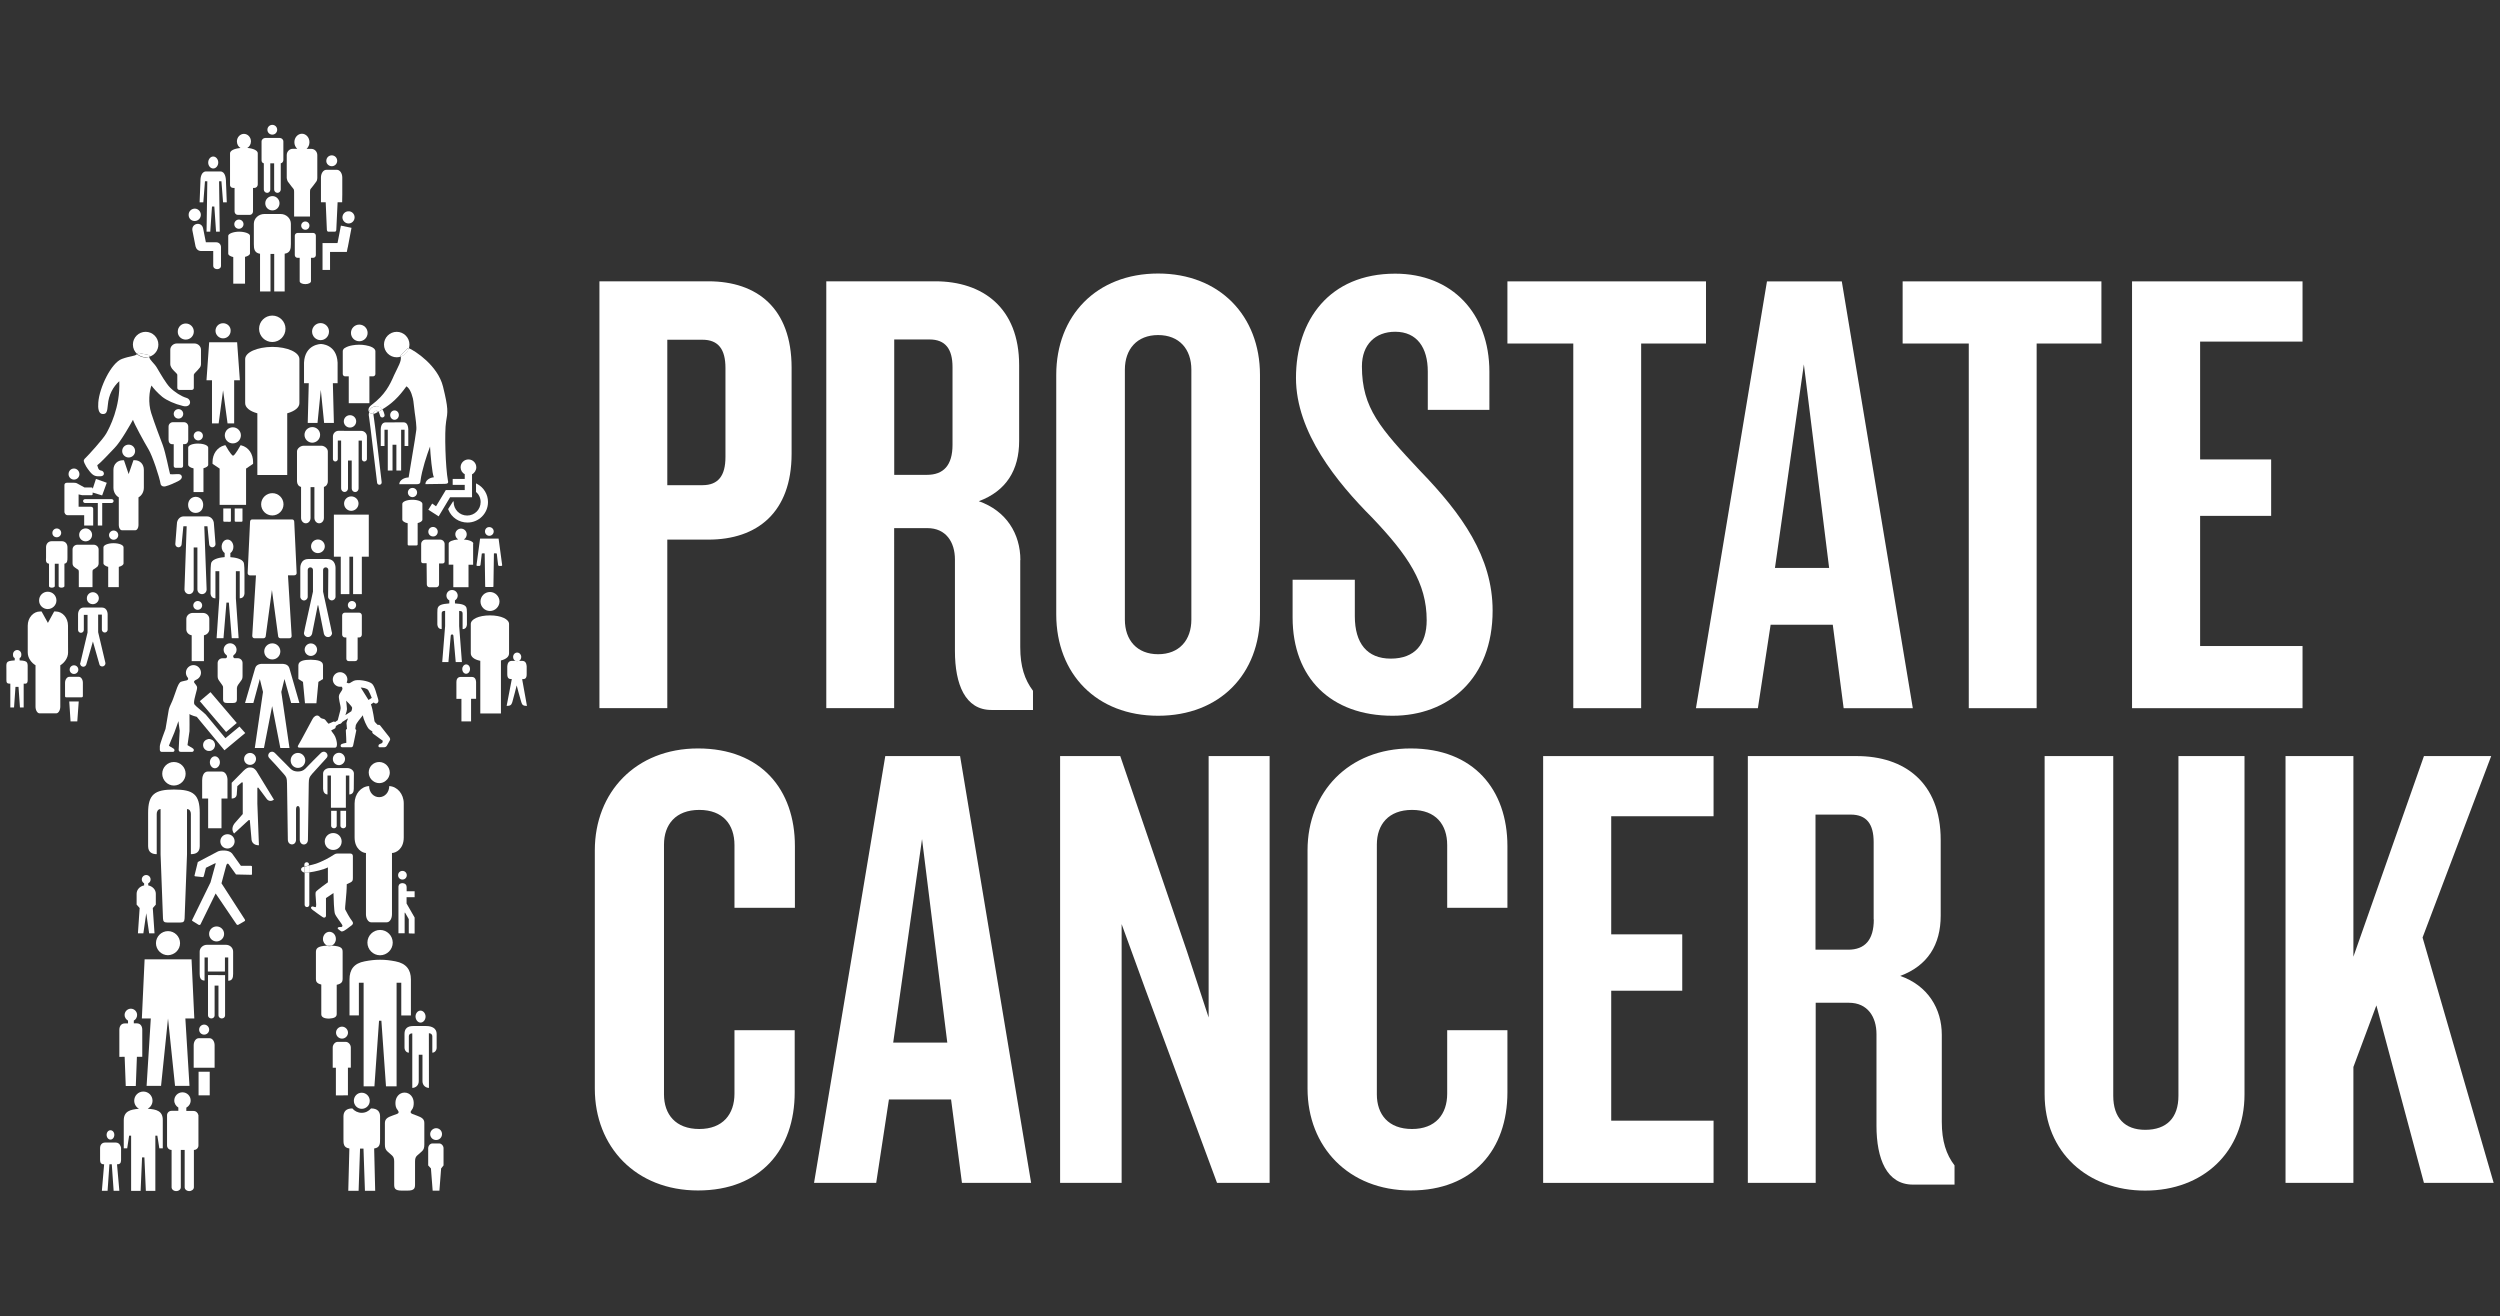 <?xml version="1.0" encoding="utf-8"?>
<!-- Generator: Adobe Illustrator 17.0.0, SVG Export Plug-In . SVG Version: 6.00 Build 0)  -->
<!DOCTYPE svg PUBLIC "-//W3C//DTD SVG 1.1//EN" "http://www.w3.org/Graphics/SVG/1.1/DTD/svg11.dtd">
<svg version="1.1" id="Layer_1" xmlns="http://www.w3.org/2000/svg" xmlns:xlink="http://www.w3.org/1999/xlink" x="0px" y="0px"
	 width="36.322px" height="19.12px" viewBox="0 0 36.322 19.12" enable-background="new 0 0 36.322 19.12" xml:space="preserve">
<rect x="0" y="0" width="36.322" height="19.12" fill="#333333" stroke="none"/>
<g>
	<g>
		<path fill="#FFFFFF" d="M2.814,6.332c0,0.035,0.029,0.067,0.067,0.067c0.035,0,0.067-0.029,0.067-0.067S2.918,6.266,2.88,6.266
			C2.843,6.266,2.814,6.297,2.814,6.332z"/>
		<path fill="#FFFFFF" d="M2.734,6.503v0.248c0,0.023,0.031,0.044,0.078,0.054v0.344h0.144V6.803
			c0.042-0.011,0.069-0.029,0.069-0.05V6.505c0-0.034-0.064-0.06-0.146-0.06C2.799,6.443,2.734,6.47,2.734,6.503z"/>
		<path fill="#FFFFFF" d="M7.119,8.601c-0.078,0-0.138,0.063-0.138,0.138s0.06,0.138,0.138,0.138c0.075,0,0.138-0.063,0.138-0.138
			S7.194,8.601,7.119,8.601z"/>
		<path fill="#FFFFFF" d="M7.396,9.491V9.066c0-0.069-0.113-0.125-0.277-0.125c-0.166,0-0.279,0.056-0.279,0.125v0.425
			c0,0.048,0.042,0.09,0.138,0.11v0.765h0.3v-0.77C7.363,9.574,7.396,9.537,7.396,9.491z"/>
		<path fill="#FFFFFF" d="M1.584,7.775c0,0.035,0.029,0.067,0.067,0.067c0.035,0,0.067-0.029,0.067-0.067S1.688,7.708,1.65,7.708
			C1.613,7.709,1.584,7.74,1.584,7.775z"/>
		<path fill="#FFFFFF" d="M6.877,7.898c0-0.029-0.059-0.054-0.138-0.06c0.025-0.015,0.042-0.042,0.042-0.075
			c0-0.046-0.038-0.083-0.083-0.083S6.615,7.717,6.615,7.762c0,0.031,0.016,0.059,0.042,0.075c-0.079,0.007-0.138,0.031-0.138,0.06
			v0.307h0.067v0.327h0.221V8.205h0.067V7.898C6.873,7.898,6.877,7.898,6.877,7.898z"/>
		<path fill="#FFFFFF" d="M5.065,9.605h0.096c0.019,0,0.035-0.016,0.035-0.035V9.262h0.021c0.023,0,0.04-0.019,0.04-0.042V8.941
			c0-0.023-0.019-0.04-0.04-0.04H5.011c-0.023,0-0.04,0.019-0.04,0.04V9.22c0,0.023,0.019,0.042,0.04,0.042h0.021V9.57
			C5.032,9.591,5.047,9.605,5.065,9.605z"/>
		<path fill="#FFFFFF" d="M5.174,8.792c0-0.034-0.027-0.06-0.06-0.06c-0.034,0-0.06,0.027-0.06,0.06c0,0.034,0.027,0.06,0.06,0.06
			C5.147,8.853,5.174,8.826,5.174,8.792z"/>
		<path fill="#FFFFFF" d="M4.315,6.559v0.433c0,0.04,0.023,0.075,0.059,0.082v0.451c0,0.042,0.031,0.078,0.069,0.078
			s0.069-0.034,0.069-0.078V7.077h0.056v0.448c0,0.042,0.031,0.078,0.069,0.078s0.069-0.034,0.069-0.078V7.074
			C4.74,7.066,4.763,7.033,4.763,6.993V6.559c0-0.046-0.054-0.083-0.091-0.083H4.411C4.369,6.476,4.315,6.514,4.315,6.559z"/>
		<path fill="#FFFFFF" d="M4.651,6.318c0-0.063-0.05-0.113-0.113-0.113c-0.063,0-0.114,0.05-0.114,0.113s0.052,0.114,0.114,0.114
			C4.6,6.43,4.651,6.381,4.651,6.318z"/>
		<path fill="#FFFFFF" d="M3.404,3.257c0,0.038,0.029,0.067,0.067,0.067s0.067-0.032,0.067-0.067c0-0.038-0.031-0.067-0.067-0.067
			C3.433,3.19,3.404,3.222,3.404,3.257z"/>
		<path fill="#FFFFFF" d="M3.389,3.735v0.386H3.56V3.732c0.042-0.01,0.072-0.029,0.072-0.051V3.426c0-0.034-0.078-0.06-0.158-0.06
			c-0.082,0-0.158,0.029-0.158,0.06v0.255C3.314,3.705,3.342,3.724,3.389,3.735z"/>
		<path fill="#FFFFFF" d="M3.141,3.52h-0.15L2.951,3.318C2.929,3.213,2.78,3.242,2.795,3.347L2.841,3.58
			C2.85,3.615,2.876,3.647,2.923,3.647h0.175V3.86c0,0.067,0.113,0.067,0.113,0.002V3.588C3.21,3.555,3.185,3.52,3.141,3.52z"/>
		<path fill="#FFFFFF" d="M2.828,3.211c0.05,0,0.09-0.04,0.09-0.09c0-0.048-0.04-0.09-0.087-0.09c-0.05,0-0.09,0.04-0.09,0.087
			C2.738,3.171,2.778,3.211,2.828,3.211z"/>
		<path fill="#FFFFFF" d="M3.833,2.373v0.381c0,0.025,0.021,0.048,0.048,0.048c0.025,0,0.046-0.02,0.046-0.048V2.373h0.056v0.381
			c0,0.025,0.021,0.048,0.048,0.048c0.025,0,0.048-0.021,0.048-0.048V2.373c0.023-0.004,0.038-0.025,0.038-0.05V2.056
			c0-0.029-0.025-0.052-0.054-0.052H3.857C3.826,2.004,3.8,2.027,3.8,2.056v0.267C3.798,2.348,3.81,2.369,3.833,2.373z"/>
		<path fill="#FFFFFF" d="M3.956,1.956c0.04,0,0.071-0.031,0.071-0.071S3.996,1.814,3.956,1.814c-0.038,0-0.071,0.031-0.071,0.071
			S3.917,1.956,3.956,1.956z"/>
		<path fill="#FFFFFF" d="M4.686,3.528v0.069v0.102v0.102v0.071v0.05h0.109V3.873V3.803V3.701V3.66h0.177h0.067l0.012-0.063
			c0-0.002,0.002-0.002,0.002-0.004l0.054-0.283L4.953,3.278l0,0L4.905,3.526L4.901,3.531H4.782l0,0H4.686V3.528z"/>
		<path fill="#FFFFFF" d="M5.065,3.247c0.048,0,0.087-0.04,0.087-0.09c0-0.048-0.04-0.09-0.09-0.087c-0.048,0-0.087,0.04-0.087,0.09
			C4.976,3.207,5.016,3.247,5.065,3.247z"/>
		<path fill="#FFFFFF" d="M4.82,2.415c0.044,0,0.079-0.035,0.079-0.079c0-0.044-0.035-0.079-0.079-0.079
			c-0.044,0-0.079,0.035-0.079,0.079C4.738,2.377,4.776,2.415,4.82,2.415z"/>
		<path fill="#FFFFFF" d="M5.795,6.03c0-0.038-0.027-0.067-0.063-0.067c-0.034,0-0.063,0.029-0.063,0.067s0.027,0.069,0.063,0.069
			S5.795,6.067,5.795,6.03z"/>
		<path fill="#FFFFFF" d="M5.599,6.137c-0.058,0.002-0.067,0.073-0.067,0.1v0.002v0.006v0.002V6.48h0.054V6.244h0.048v0.592h0.069
			V6.461h0.056v0.375h0.069V6.244h0.05V6.48h0.054V6.247V6.244V6.239V6.236c-0.002-0.027-0.008-0.1-0.067-0.1l0,0L5.599,6.137
			L5.599,6.137z"/>
		<path fill="#FFFFFF" d="M4.184,2.642C4.184,2.642,4.186,2.642,4.184,2.642C4.186,2.647,4.188,2.647,4.19,2.648
			C4.206,2.67,4.258,2.74,4.265,2.746c0,0,0.008,0.007,0.008,0.042v0.358h0.114H4.39h0.114V2.788c0-0.035,0.008-0.042,0.008-0.042
			C4.519,2.74,4.572,2.67,4.588,2.648C4.59,2.646,4.59,2.644,4.592,2.642l0.002-0.002l0,0c0.011-0.015,0.016-0.034,0.016-0.052
			V2.254c0-0.05-0.038-0.091-0.086-0.091h-0.07C4.479,2.14,4.496,2.106,4.496,2.066c0-0.069-0.05-0.123-0.109-0.123
			c-0.06,0-0.11,0.054-0.11,0.123c0,0.04,0.016,0.073,0.042,0.096H4.252c-0.046,0-0.086,0.04-0.086,0.091v0.334
			C4.169,2.609,4.175,2.628,4.184,2.642L4.184,2.642z"/>
		<path fill="#FFFFFF" d="M3.956,4.585c-0.106,0-0.192,0.086-0.192,0.192S3.85,4.969,3.956,4.969c0.106,0,0.192-0.086,0.192-0.192
			S4.062,4.585,3.956,4.585z"/>
		<path fill="#FFFFFF" d="M3.562,5.217v0.64c0,0.063,0.064,0.117,0.177,0.148v0.896h0.217h0.217V6.005
			C4.286,5.973,4.35,5.919,4.35,5.857v-0.64c0-0.098-0.173-0.177-0.394-0.177C3.735,5.042,3.562,5.119,3.562,5.217z"/>
		<path fill="#FFFFFF" d="M5.175,6.122c0-0.05-0.04-0.09-0.09-0.09s-0.09,0.04-0.09,0.09c0,0.05,0.04,0.09,0.09,0.09
			C5.134,6.212,5.175,6.172,5.175,6.122z"/>
		<path fill="#FFFFFF" d="M4.919,6.259c-0.046,0-0.082,0.038-0.082,0.083V6.67c0,0.019,0.016,0.035,0.035,0.035
			S4.908,6.688,4.908,6.67V6.4h0.048v0.696l0,0c0,0.029,0.023,0.052,0.05,0.052s0.05-0.023,0.05-0.052V6.691h0.027h0.027v0.406
			c0,0.029,0.023,0.052,0.05,0.052s0.05-0.023,0.05-0.052l0,0V6.401h0.048V6.67c0,0.019,0.016,0.035,0.035,0.035
			c0.019,0,0.038-0.016,0.038-0.035V6.343c0-0.046-0.038-0.083-0.083-0.083l0,0H5.08L4.919,6.259L4.919,6.259z"/>
		<path fill="#FFFFFF" d="M2.733,7.335c0,0.064,0.042,0.117,0.109,0.117c0.069,0,0.11-0.052,0.11-0.117S2.91,7.218,2.841,7.218
			C2.774,7.221,2.733,7.273,2.733,7.335z"/>
		<path fill="#FFFFFF" d="M2.57,7.612L2.547,7.906c0,0.025,0.021,0.046,0.046,0.046c0.025,0,0.046-0.021,0.046-0.046l0.025-0.26
			h0.048L2.68,8.563l0,0c0,0.038,0.031,0.069,0.067,0.069c0.038,0,0.067-0.031,0.067-0.069V7.954h0.027h0.027v0.609
			c0,0.038,0.029,0.069,0.067,0.069c0.038,0,0.067-0.031,0.067-0.069l0,0L2.968,7.646h0.046c0,0,0.025,0.259,0.025,0.26
			c0,0.025,0.021,0.046,0.046,0.046c0.025,0,0.046-0.021,0.046-0.046L3.108,7.612c0-0.06-0.044-0.109-0.098-0.109l0,0H2.836H2.663
			l0,0C2.614,7.504,2.57,7.552,2.57,7.612z"/>
		<path fill="#FFFFFF" d="M6.36,7.725c0-0.038-0.031-0.069-0.069-0.069S6.223,7.687,6.223,7.725c0,0.04,0.031,0.069,0.069,0.069
			C6.329,7.796,6.36,7.765,6.36,7.725z"/>
		<path fill="#FFFFFF" d="M6.201,8.49c0,0.023,0.016,0.042,0.038,0.042h0.102c0.021,0,0.038-0.019,0.038-0.042V8.186
			c0.015,0,0.034,0,0.054,0c0.015,0,0.027-0.012,0.027-0.027V7.904c0-0.035-0.029-0.064-0.064-0.064l0,0H6.183l0,0
			c-0.035,0-0.064,0.029-0.064,0.064v0.252c0,0.015,0.012,0.027,0.027,0.027c0.021,0,0.038,0,0.052,0L6.201,8.49z"/>
		<path fill="#FFFFFF" d="M4.061,2.953c0-0.056-0.046-0.104-0.102-0.104S3.854,2.894,3.854,2.953c0,0.059,0.046,0.104,0.104,0.104
			C4.015,3.057,4.061,3.011,4.061,2.953z"/>
		<path fill="#FFFFFF" d="M3.688,3.251v0.296c0,0.069,0.008,0.127,0.09,0.14v0.548h0.152V3.689h0.027h0.027v0.546h0.152V3.686
			c0.082-0.012,0.09-0.071,0.09-0.14V3.251c0-0.078-0.067-0.142-0.15-0.142H3.959H3.842C3.756,3.109,3.688,3.174,3.688,3.251z"/>
		<path fill="#FFFFFF" d="M6.671,9.097V8.876c0.042,0,0.05,0.015,0.05,0.04v0.225c0.063,0,0.063-0.069,0.063-0.069V8.905
			c0-0.056-0.004-0.064-0.008-0.078c-0.015-0.035-0.056-0.054-0.166-0.06V8.723C6.634,8.708,6.65,8.683,6.65,8.654
			c0-0.044-0.035-0.082-0.082-0.082c-0.046,0-0.082,0.035-0.082,0.082c0,0.029,0.016,0.056,0.042,0.069v0.044
			C6.42,8.774,6.377,8.792,6.362,8.828C6.356,8.842,6.354,8.859,6.354,8.905v0.166c0,0,0,0.069,0.063,0.069V8.915
			c0-0.027,0.008-0.04,0.05-0.04v0.221L6.425,9.619h0.09l0.034-0.386c0.002-0.008,0.007-0.015,0.019-0.015s0.016,0.004,0.019,0.015
			l0.034,0.386h0.09L6.671,9.097z"/>
		<path fill="#FFFFFF" d="M0.285,9.595V9.561C0.308,9.551,0.31,9.53,0.31,9.507c0-0.035-0.027-0.063-0.06-0.063
			S0.189,9.472,0.189,9.507c0,0.023,0.002,0.044,0.025,0.054v0.034c-0.14,0.008-0.121,0.029-0.121,0.146v0.14
			c0,0.035,0.008,0.052,0.048,0.052H0.15v0.031v0.315h0.054l0.021-0.3h0.044l0.021,0.3h0.054V9.964V9.933h0.023
			c0.031,0,0.035-0.029,0.035-0.052v-0.14C0.402,9.624,0.416,9.601,0.285,9.595z"/>
		<path fill="#FFFFFF" d="M7.573,9.545c0-0.035-0.027-0.064-0.059-0.064c-0.034,0-0.059,0.029-0.059,0.064
			c0,0.027,0.015,0.05,0.038,0.06h0.044C7.559,9.595,7.573,9.57,7.573,9.545z"/>
		<path fill="#FFFFFF" d="M7.586,9.867L7.586,9.867L7.586,9.867h0.012c0.034,0,0.054-0.016,0.054-0.071V9.689
			c0,0,0.004-0.086-0.06-0.087H7.535C7.529,9.606,7.52,9.606,7.514,9.606l0,0c-0.008,0-0.015-0.002-0.021-0.004H7.43
			c-0.063,0.002-0.06,0.087-0.06,0.087v0.106c0,0.054,0.021,0.071,0.054,0.071h0.012l0,0l0,0l0,0l-0.075,0.39
			c0.052,0,0.069-0.012,0.082-0.054c0.015-0.05,0.064-0.244,0.064-0.244s0.05,0.194,0.067,0.244
			c0.012,0.042,0.031,0.054,0.082,0.054L7.586,9.867z"/>
		<path fill="#FFFFFF" d="M7.44,9.867L7.44,9.867L7.44,9.867z"/>
		<path fill="#FFFFFF" d="M7.515,9.608c0.008,0,0.015-0.002,0.021-0.004H7.493C7.498,9.608,7.506,9.608,7.515,9.608L7.515,9.608z"/>
		<path fill="#FFFFFF" d="M2.937,8.796c0-0.035-0.029-0.064-0.064-0.064S2.808,8.761,2.808,8.796c0,0.035,0.029,0.064,0.064,0.064
			S2.937,8.832,2.937,8.796z"/>
		<path fill="#FFFFFF" d="M2.864,9.605H2.88h0.083V9.23c0.044-0.008,0.078-0.044,0.078-0.086V8.992c0-0.048-0.042-0.087-0.094-0.087
			H2.874H2.801c-0.052,0-0.094,0.04-0.094,0.087v0.152c0,0.044,0.034,0.079,0.078,0.086v0.375H2.864z"/>
		<path fill="#FFFFFF" d="M0.988,9.09c0-0.114-0.079-0.206-0.18-0.206H0.787L0.696,9.05L0.604,8.884H0.583
			c-0.1,0-0.18,0.091-0.18,0.206v0.39c0,0.082,0.056,0.152,0.113,0.185v0.601c0,0.054,0.027,0.098,0.059,0.098h0.121h0.121
			c0.031,0,0.059-0.044,0.059-0.098V9.666c0.056-0.034,0.113-0.104,0.113-0.185L0.988,9.09L0.988,9.09z"/>
		<path fill="#FFFFFF" d="M0.693,8.849c0.069,0,0.127-0.056,0.127-0.125c0-0.071-0.056-0.127-0.127-0.127
			c-0.069,0-0.125,0.056-0.125,0.127C0.567,8.792,0.623,8.849,0.693,8.849z"/>
		<path fill="#FFFFFF" d="M1.648,6.826v0.26c0,0.06,0.031,0.114,0.078,0.14v0.405c0,0.04,0.021,0.073,0.046,0.073h0.096h0.098
			c0.025,0,0.046-0.034,0.046-0.073V7.226c0.046-0.025,0.078-0.078,0.078-0.14v-0.26c0-0.086-0.06-0.14-0.133-0.14H1.939
			l-0.07,0.202L1.801,6.687H1.784C1.708,6.687,1.648,6.743,1.648,6.826z"/>
		<path fill="#FFFFFF" d="M1.869,6.647c0.052,0,0.094-0.042,0.094-0.094S1.921,6.46,1.869,6.46S1.775,6.501,1.775,6.554
			C1.775,6.603,1.817,6.647,1.869,6.647z"/>
		<path fill="#FFFFFF" d="M4.515,9.585c-0.098,0-0.18,0.016-0.18,0.082c0,0.075,0,0.123,0,0.198l0.067,0.042l0.029,0.311h0.166
			l0.029-0.311l0.067-0.042c0-0.075,0-0.123,0-0.198C4.694,9.601,4.613,9.587,4.515,9.585z"/>
		<path fill="#FFFFFF" d="M4.607,9.439c0-0.05-0.04-0.091-0.091-0.091c-0.05,0-0.09,0.042-0.09,0.091c0,0.05,0.042,0.091,0.09,0.091
			C4.565,9.53,4.607,9.489,4.607,9.439z"/>
		<path fill="#FFFFFF" d="M6.75,7.12H6.477L6.335,7.356l-0.056-0.04l-0.056,0.09l0.15,0.096l0.166-0.277h0.071h0.248v-0.11V6.891
			C6.895,6.872,6.92,6.832,6.92,6.789c0-0.063-0.052-0.114-0.114-0.114c-0.062,0-0.114,0.05-0.114,0.114
			c0,0.042,0.023,0.082,0.06,0.1v0.069H6.577v0.087h0.175V7.12C6.752,7.12,6.75,7.12,6.75,7.12z"/>
		<path fill="#FFFFFF" d="M7.046,7.721c0,0.035,0.029,0.064,0.063,0.064c0.035,0,0.064-0.029,0.064-0.064
			c0-0.035-0.029-0.063-0.064-0.063C7.073,7.656,7.046,7.686,7.046,7.721z"/>
		<path fill="#FFFFFF" d="M6.975,7.825L6.923,8.211c0,0,0,0.011,0.012,0.011h0.031c0,0,0.012,0,0.015-0.015
			C6.983,8.195,7,8.042,7,8.042s0.04-0.008,0.042,0.002c0,0,0.007,0.459,0.007,0.473c0,0-0.002,0.011,0.008,0.011h0.104
			c0.011,0,0.008-0.011,0.008-0.011c0-0.015,0.007-0.473,0.007-0.473c0.002-0.011,0.042-0.002,0.042-0.002s0.016,0.152,0.019,0.165
			C7.238,8.219,7.25,8.222,7.25,8.222h0.034c0.012,0,0.012-0.011,0.012-0.011L7.244,7.825H7.108
			C7.108,7.825,6.975,7.825,6.975,7.825z"/>
		<path fill="#FFFFFF" d="M6.716,9.72c0,0.038,0.025,0.069,0.056,0.069S6.829,9.758,6.829,9.72c0-0.038-0.025-0.067-0.056-0.067
			S6.716,9.684,6.716,9.72z"/>
		<path fill="#FFFFFF" d="M6.854,9.835L6.854,9.835H6.773H6.691l0,0c-0.052,0.002-0.06,0.048-0.06,0.075v0.002v0.007v0.002v0.233
			h0.073v0.327h0.064H6.78h0.064v-0.328h0.073V9.92V9.918V9.911V9.909C6.915,9.883,6.908,9.835,6.854,9.835z"/>
		<path fill="#FFFFFF" d="M4.283,3.424v0.282c0,0.023,0.019,0.04,0.04,0.04h0.031v0.34c0,0.023,0.035,0.042,0.082,0.042
			c0.046,0,0.082-0.019,0.082-0.042v-0.34h0.031c0.023,0,0.04-0.019,0.04-0.04V3.424c0-0.023-0.019-0.04-0.04-0.04H4.324
			C4.302,3.384,4.283,3.403,4.283,3.424z"/>
		<path fill="#FFFFFF" d="M4.496,3.278c0-0.034-0.027-0.06-0.06-0.06c-0.034,0-0.06,0.027-0.06,0.06s0.027,0.06,0.06,0.06
			C4.47,3.339,4.496,3.311,4.496,3.278z"/>
		<path fill="#FFFFFF" d="M4.749,3.339C4.751,3.366,4.77,3.366,4.77,3.366h0.048h0.021h0.026c0,0,0.021,0,0.021-0.027l0.019-0.4
			h0.066l0.002-0.113V2.58c0-0.063-0.035-0.113-0.079-0.113H4.742c-0.044,0-0.079,0.05-0.079,0.113v0.246v0.113h0.069L4.749,3.339z"
			/>
		<path fill="#FFFFFF" d="M3.385,2.73h0.023v0.342l0,0l0,0c0,0.027,0.021,0.05,0.046,0.05l0,0H3.63c0.025,0,0.046-0.023,0.046-0.05
			l0,0l0,0V2.73h0.023c0.025,0,0.046-0.023,0.046-0.05V2.227c0-0.038-0.056-0.069-0.152-0.078c0.032-0.018,0.053-0.054,0.053-0.095
			c0-0.06-0.046-0.109-0.102-0.109c-0.056,0-0.102,0.05-0.102,0.109c0,0.042,0.021,0.078,0.052,0.096
			C3.398,2.159,3.342,2.19,3.342,2.228V2.68C3.339,2.709,3.36,2.73,3.385,2.73z"/>
		<path fill="#FFFFFF" d="M3.098,2.448c0.04,0,0.073-0.04,0.073-0.087c0-0.048-0.034-0.087-0.073-0.087
			c-0.04,0-0.073,0.04-0.073,0.087C3.024,2.408,3.058,2.448,3.098,2.448z"/>
		<path fill="#FFFFFF" d="M3.241,4.696c-0.063,0-0.11,0.05-0.11,0.11c0,0.06,0.05,0.11,0.11,0.11c0.063,0,0.11-0.05,0.11-0.11
			C3.354,4.746,3.304,4.696,3.241,4.696z"/>
		<polygon fill="#FFFFFF" points="3.241,4.973 3.039,4.973 3,5.525 3.08,5.525 3.08,6.151 3.177,6.151 3.241,5.671 3.306,6.151 
			3.402,6.151 3.402,5.525 3.485,5.525 3.445,4.973 		"/>
		<path fill="#FFFFFF" d="M2.699,4.934c0.064,0,0.117-0.052,0.117-0.117S2.764,4.7,2.699,4.7S2.583,4.752,2.583,4.817
			C2.58,4.881,2.632,4.934,2.699,4.934z"/>
		<path fill="#FFFFFF" d="M2.565,5.426c0.008,0.007,0.011,0.016,0.011,0.021v0.189l0,0c0,0.016,0.012,0.029,0.029,0.029h0.091l0,0
			l0,0h0.091c0.016,0,0.029-0.012,0.029-0.029c0,0,0,0,0-0.002V5.444C2.82,5.44,2.822,5.43,2.828,5.423
			c0.021-0.021,0.069-0.071,0.075-0.082C2.914,5.327,2.92,5.308,2.92,5.289V5.081c0-0.05-0.044-0.091-0.096-0.091H2.699l0,0l0,0
			H2.57c-0.052,0-0.096,0.042-0.096,0.091v0.208c0,0.019,0.007,0.038,0.016,0.052C2.494,5.356,2.545,5.405,2.565,5.426z"/>
		<path fill="#FFFFFF" d="M5.12,5.017C5.072,5.025,5.033,5.04,5.007,5.058c0,0,0,0-0.002,0C5.001,5.063,4.997,5.065,4.993,5.069
			c0,0.002-0.002,0.002-0.002,0.004C4.989,5.075,4.986,5.08,4.984,5.084c0,0.002-0.002,0.002-0.002,0.004
			C4.98,5.092,4.98,5.098,4.98,5.102v0.331c0,0.021,0.016,0.035,0.035,0.035h0.052v0.39h0.3v-0.39h0.052
			c0.021,0,0.035-0.016,0.035-0.035V5.102c0,0,0-0.004-0.002-0.011c0-0.002-0.002-0.004-0.004-0.008
			C5.436,5.056,5.397,5.037,5.353,5.025c-0.002,0-0.002,0-0.004,0C5.339,5.023,5.326,5.018,5.316,5.017
			C5.256,5.005,5.182,5.006,5.12,5.017z"/>
		<path fill="#FFFFFF" d="M5.099,4.837c0,0.067,0.054,0.121,0.121,0.121c0.067,0,0.121-0.054,0.121-0.121S5.287,4.716,5.22,4.716
			C5.153,4.716,5.099,4.77,5.099,4.837z"/>
		<path fill="#FFFFFF" d="M4.417,5.269v0.298h0.069L4.471,6.145h0.142l0.048-0.48l0.048,0.48h0.142L4.836,5.567h0.069V5.269
			C4.892,4.998,4.663,4.998,4.663,4.998S4.43,4.998,4.417,5.269z"/>
		<path fill="#FFFFFF" d="M4.534,4.817c0,0.069,0.056,0.125,0.123,0.125c0.069,0,0.123-0.056,0.123-0.125S4.723,4.694,4.657,4.694
			C4.59,4.694,4.534,4.75,4.534,4.817z"/>
		<path fill="#FFFFFF" d="M2.551,6.797h0.082c0.015,0,0.027-0.012,0.027-0.027V6.453h0.021c0.035,0,0.054-0.027,0.054-0.063V6.197
			c0-0.034-0.027-0.063-0.063-0.063h-0.16c-0.035,0-0.063,0.029-0.063,0.063v0.194c0,0.035,0.019,0.063,0.054,0.063h0.021v0.317
			C2.524,6.785,2.537,6.797,2.551,6.797z"/>
		<path fill="#FFFFFF" d="M2.662,6.013c0-0.038-0.031-0.069-0.069-0.069c-0.038,0-0.069,0.031-0.069,0.069s0.031,0.069,0.069,0.069
			C2.631,6.082,2.662,6.052,2.662,6.013z"/>
		<path fill="#FFFFFF" d="M6.06,7.156c0-0.038-0.029-0.067-0.067-0.067c-0.038,0-0.067,0.029-0.067,0.067
			c0,0.035,0.029,0.067,0.067,0.067C6.028,7.223,6.06,7.194,6.06,7.156z"/>
		<path fill="#FFFFFF" d="M6.068,7.909V7.6C6.11,7.589,6.137,7.571,6.137,7.548V7.321c0-0.034-0.064-0.06-0.146-0.06
			c-0.079,0-0.146,0.027-0.146,0.06v0.227c0,0.023,0.031,0.044,0.078,0.054v0.307c0,0.011,0.008,0.016,0.016,0.016h0.11
			C6.062,7.925,6.068,7.917,6.068,7.909z"/>
		<path fill="#FFFFFF" d="M1.075,6.968c0.044,0,0.079-0.035,0.079-0.079c0-0.044-0.035-0.082-0.079-0.082
			c-0.044,0-0.079,0.035-0.079,0.082C0.996,6.932,1.031,6.968,1.075,6.968z"/>
		<path fill="#FFFFFF" d="M0.981,7.485h0.242v0.15h0.131V7.391c0,0,0-0.029-0.038-0.029H1.142V7.183l0.052,0.012h0.137l0,0
			c0.008,0,0.015-0.007,0.015-0.015l0,0V7.156l0.138,0.042l0.067-0.184L1.394,6.958L1.346,7.105V7.097l0,0
			c0-0.008-0.007-0.015-0.015-0.015H1.227L1.125,7.026c0,0-0.015-0.012-0.048-0.012H0.971c0,0-0.035,0-0.035,0.034v0.394
			C0.936,7.443,0.946,7.485,0.981,7.485z"/>
		<path fill="#FFFFFF" d="M1.488,7.308h0.133c0.015,0,0.029-0.012,0.029-0.029c0-0.015-0.012-0.027-0.029-0.027H1.236
			c-0.016,0-0.029,0.012-0.029,0.027c0,0.015,0.012,0.029,0.029,0.029h0.185v0.327h0.064V7.308H1.488z"/>
		<path fill="#FFFFFF" d="M1.244,8.53h0.1V8.308c0-0.027,0.008-0.031,0.008-0.031c0.007-0.004,0.05-0.031,0.064-0.046
			C1.42,8.229,1.42,8.229,1.421,8.228V8.225l0,0C1.429,8.215,1.433,8.2,1.433,8.185V7.983c0-0.038-0.034-0.069-0.073-0.069H1.244
			H1.127c-0.04,0-0.073,0.029-0.073,0.069v0.202c0,0.015,0.004,0.029,0.012,0.04l0,0c0,0,0,0,0.002,0.002S1.072,8.23,1.073,8.232
			c0.015,0.016,0.059,0.042,0.064,0.046c0,0,0.008,0.007,0.008,0.031V8.53H1.244z"/>
		<path fill="#FFFFFF" d="M1.338,7.771c0-0.052-0.042-0.094-0.094-0.094c-0.052,0-0.094,0.042-0.094,0.094
			c0,0.052,0.042,0.094,0.094,0.094C1.296,7.865,1.338,7.823,1.338,7.771z"/>
		<path fill="#FFFFFF" d="M0.825,7.806L0.825,7.806L0.825,7.806c0.035,0,0.064-0.029,0.064-0.064c0-0.035-0.029-0.064-0.064-0.064
			l0,0l0,0c-0.035,0-0.064,0.029-0.064,0.064C0.76,7.78,0.789,7.806,0.825,7.806z"/>
		<path fill="#FFFFFF" d="M0.712,8.19v0.327c0,0.012,0.019,0.021,0.042,0.021s0.042-0.011,0.042-0.021V8.19h0.029h0.027v0.327
			c0,0.012,0.019,0.021,0.042,0.021c0.023,0,0.042-0.011,0.042-0.021V8.19C0.979,8.182,0.98,8.146,0.98,8.103V7.95
			c0-0.048-0.031-0.087-0.083-0.087H0.824H0.752c-0.052,0-0.083,0.04-0.083,0.087v0.152C0.666,8.148,0.665,8.184,0.712,8.19z"/>
		<path fill="#FFFFFF" d="M1.349,8.778L1.349,8.778c0.048,0,0.087-0.04,0.087-0.087c0-0.047-0.04-0.087-0.087-0.087l0,0
			c-0.048,0-0.087,0.04-0.087,0.087C1.26,8.739,1.298,8.778,1.349,8.778z"/>
		<path fill="#FFFFFF" d="M1.486,9.683c0.025,0,0.046-0.021,0.046-0.046c0-0.004,0-0.008-0.002-0.012l0,0l-0.104-0.44V8.929h0.054
			v0.219c0,0.023,0.019,0.042,0.042,0.042c0.023,0,0.042-0.019,0.042-0.042l0,0V8.929c0,0,0.004-0.1-0.083-0.102h-0.13H1.217
			C1.13,8.829,1.134,8.929,1.134,8.929v0.223c0,0.023,0.019,0.042,0.042,0.042c0.023,0,0.042-0.019,0.042-0.042V8.933h0.054v0.256
			l-0.104,0.44l0,0C1.164,9.633,1.164,9.637,1.164,9.641c0,0.025,0.021,0.046,0.046,0.046c0.021,0,0.038-0.015,0.044-0.034l0,0
			L1.35,9.32l0.094,0.331C1.446,9.668,1.463,9.683,1.486,9.683z"/>
		<path fill="#FFFFFF" d="M5.209,7.316c0-0.059-0.048-0.104-0.106-0.104c-0.059,0-0.104,0.048-0.104,0.104
			c0,0.059,0.048,0.106,0.104,0.106C5.159,7.422,5.209,7.375,5.209,7.316z"/>
		<path fill="#FFFFFF" d="M4.119,7.327c0-0.09-0.073-0.162-0.162-0.162S3.794,7.237,3.794,7.327s0.073,0.162,0.162,0.162
			C4.046,7.489,4.119,7.416,4.119,7.327z"/>
		<path fill="#FFFFFF" d="M4.31,8.326L4.275,7.581c0-0.019-0.012-0.034-0.029-0.034H3.954H3.662c-0.016,0-0.029,0.015-0.029,0.034
			L3.598,8.326c0,0.019,0.015,0.034,0.034,0.034h0.087L3.665,9.236v0.002c0,0,0,0,0,0.002v0.002l0,0
			C3.667,9.26,3.679,9.273,3.696,9.273h0.133c0.015,0,0.027-0.011,0.031-0.025l0,0l0.091-0.676l0.091,0.676l0,0
			c0.004,0.015,0.016,0.025,0.031,0.025h0.133c0.016,0,0.031-0.012,0.031-0.029l0,0V9.241c0,0,0,0,0-0.002V9.236L4.184,8.359h0.087
			C4.297,8.359,4.31,8.344,4.31,8.326z"/>
		<path fill="#FFFFFF" d="M3.523,7.569V7.387H3.41v0.181c0,0.008,0.007,0.012,0.012,0.012h0.086
			C3.516,7.581,3.523,7.575,3.523,7.569z"/>
		<path fill="#FFFFFF" d="M3.343,7.581c0.008,0,0.012-0.007,0.012-0.012V7.387H3.244v0.181c0,0.008,0.007,0.012,0.012,0.012
			L3.343,7.581L3.343,7.581z"/>
		<path fill="#FFFFFF" d="M3.383,6.208c-0.064,0-0.117,0.052-0.117,0.117s0.052,0.117,0.117,0.117c0.064,0,0.117-0.052,0.117-0.117
			C3.5,6.261,3.448,6.208,3.383,6.208z"/>
		<path fill="#FFFFFF" d="M3.496,6.468c0,0-0.083,0.152-0.11,0.152S3.275,6.468,3.275,6.468L3.262,6.47
			c-0.111,0.029-0.174,0.13-0.174,0.242c0,0.007,0,0.011,0,0.016v0.011l0.103,0.069v0.527h0.192h0.192V6.808l0.102-0.069V6.728
			c0-0.008,0-0.012,0-0.016c0-0.114-0.063-0.215-0.173-0.242L3.496,6.468z"/>
		<path fill="#FFFFFF" d="M3.552,8.603V8.339c0-0.146-0.011-0.165-0.011-0.165C3.516,8.115,3.409,8.099,3.347,8.095V8.036
			c0.027-0.019,0.044-0.052,0.044-0.091c0-0.059-0.038-0.106-0.086-0.106S3.22,7.886,3.22,7.944c0,0.04,0.019,0.073,0.044,0.091
			v0.059C3.204,8.099,3.095,8.116,3.07,8.174c0,0-0.011,0.019-0.011,0.165v0.264c0,0-0.011,0.09,0.071,0.09V8.299h0.056v0.396
			L3.147,9.272h0.1L3.29,8.755h0.019h0.016l0.042,0.517h0.1l-0.04-0.578V8.299h0.056v0.394C3.562,8.692,3.552,8.603,3.552,8.603z"/>
		<path fill="#FFFFFF" d="M1.144,9.833H1.008c-0.034,0-0.063,0.04-0.063,0.087v0.131v0.064c0,0.011,0.008,0.016,0.016,0.016h0.227
			c0.008,0,0.016-0.008,0.016-0.016v-0.064V9.92C1.204,9.872,1.177,9.833,1.144,9.833z"/>
		<polygon fill="#FFFFFF" points="1.025,10.481 1.075,10.481 1.123,10.481 1.144,10.191 1.006,10.191 		"/>
		<path fill="#FFFFFF" d="M1.012,9.729c0,0.034,0.027,0.063,0.063,0.063c0.034,0,0.063-0.027,0.063-0.063
			c0-0.034-0.027-0.063-0.063-0.063S1.012,9.695,1.012,9.729z"/>
		<path fill="#FFFFFF" d="M5.929,5.056C5.933,5.058,5.937,5.058,5.941,5.06c0.004-0.016,0.008-0.035,0.008-0.054
			c0-0.102-0.083-0.185-0.185-0.185c-0.102,0-0.185,0.083-0.185,0.185s0.083,0.185,0.185,0.185c0.021,0,0.042-0.004,0.06-0.011
			C5.822,5.175,5.822,5.169,5.82,5.165L5.929,5.056z"/>
		<path fill="#FFFFFF" d="M2.167,5.16c0,0.008,0,0.016,0.002,0.023C2.247,5.16,2.301,5.089,2.301,5.006
			c0-0.102-0.083-0.185-0.185-0.185c-0.102,0-0.185,0.083-0.185,0.185c0,0.054,0.023,0.102,0.06,0.136
			c0.007-0.004,0.011-0.011,0.015-0.016L2.167,5.16z"/>
		<path fill="#FFFFFF" d="M5.464,5.969c-0.015,0-0.025,0.004-0.031,0.012C5.426,5.988,5.424,5.998,5.422,6.013
			c0.012,0,0.025-0.004,0.038-0.011S5.485,5.99,5.495,5.983C5.486,5.973,5.476,5.971,5.464,5.971l0,0
			C5.464,5.971,5.464,5.969,5.464,5.969z"/>
		<path fill="#FFFFFF" d="M5.395,5.886C5.351,5.92,5.345,5.959,5.362,5.984C5.366,5.968,5.372,5.953,5.383,5.94
			c0.018-0.023,0.046-0.035,0.078-0.037h0.004c0.042,0,0.071,0.021,0.087,0.046C5.69,5.867,5.79,5.773,5.905,5.613
			C5.94,5.635,5.974,5.686,5.999,5.789c0.012,0.054,0.015,0.127,0.027,0.208c0.011,0.071,0.031,0.217,0.021,0.26
			c-0.011,0.104-0.1,0.602-0.11,0.68c-0.067,0-0.136,0.042-0.136,0.098H6.05c0.056,0,0.056-0.021,0.059-0.048
			C6.13,6.825,6.202,6.61,6.248,6.488c0.004,0.1,0.031,0.405,0.056,0.446c-0.078,0.007-0.126,0.059-0.123,0.1
			c0.069,0,0.238-0.004,0.279-0.004s0.059-0.011,0.048-0.046C6.472,6.793,6.456,6.274,6.481,6.128S6.516,5.94,6.436,5.615
			C6.36,5.309,6.028,5.096,5.939,5.058C5.922,5.115,5.878,5.16,5.822,5.179C5.837,5.246,5.784,5.325,5.726,5.45
			C5.666,5.588,5.597,5.736,5.395,5.886z"/>
		<path fill="#FFFFFF" d="M5.941,5.061C5.937,5.058,5.931,5.056,5.929,5.056L5.82,5.164c0.002,0.007,0.004,0.011,0.004,0.016
			C5.881,5.163,5.925,5.117,5.941,5.061z"/>
		<path fill="#FFFFFF" d="M5.362,6.059c0.012,0.064,0.114,0.947,0.117,0.955C5.481,7.03,5.495,7.043,5.512,7.043h0.004
			c0.019-0.002,0.031-0.019,0.029-0.036V7.003C5.528,6.856,5.441,6.109,5.429,6.048C5.426,6.036,5.426,6.024,5.426,6.013
			c-0.027,0.002-0.05-0.008-0.063-0.027C5.358,6.005,5.355,6.03,5.362,6.059z"/>
		<path fill="#FFFFFF" d="M5.522,6.04c0.004,0.015,0.016,0.025,0.031,0.025c0.002,0,0.004,0,0.008,0
			C5.57,6.063,5.578,6.057,5.583,6.051c0.004-0.008,0.007-0.016,0.004-0.025C5.583,6.009,5.575,5.977,5.556,5.948
			c-0.02,0.011-0.038,0.021-0.057,0.034C5.508,5.991,5.513,6.009,5.522,6.04z"/>
		<path fill="#FFFFFF" d="M5.461,5.903c-0.033,0.002-0.06,0.014-0.079,0.038C5.371,5.953,5.366,5.968,5.361,5.985
			c0.011,0.019,0.034,0.029,0.063,0.027c0-0.012,0.004-0.023,0.011-0.031s0.016-0.012,0.031-0.012h0.004
			c0.012,0,0.023,0.002,0.031,0.012C5.519,5.97,5.538,5.959,5.557,5.947C5.539,5.922,5.512,5.901,5.47,5.901L5.461,5.903z"/>
		<path fill="#FFFFFF" d="M1.306,6.853c0.056,0.069,0.09,0.067,0.15,0.067c0.079,0,0.059-0.078,0.015-0.083
			C1.425,6.83,1.425,6.795,1.413,6.758c0.066-0.048,0.16-0.157,0.25-0.248c0.09-0.09,0.24-0.357,0.269-0.411
			c0.016,0.056,0.169,0.335,0.225,0.428c0.056,0.091,0.161,0.405,0.177,0.508c0.011,0.031,0.044,0.038,0.069,0.031
			c0.063-0.016,0.14-0.052,0.192-0.079c0.073-0.038,0.05-0.094,0.007-0.098c-0.042-0.004-0.094,0.007-0.131,0
			C2.454,6.83,2.407,6.582,2.366,6.47C2.324,6.359,2.245,6.151,2.197,6.001c-0.048-0.15-0.027-0.325,0.004-0.4
			c0.025,0.038,0.09,0.11,0.157,0.165c0.067,0.052,0.175,0.102,0.302,0.133C2.78,5.928,2.791,5.803,2.707,5.78
			C2.635,5.759,2.537,5.697,2.47,5.63C2.414,5.573,2.34,5.446,2.278,5.34c-0.038-0.064-0.1-0.104-0.111-0.154
			C2.151,5.19,2.134,5.194,2.115,5.194c-0.048,0-0.091-0.019-0.125-0.048C1.953,5.179,1.896,5.169,1.771,5.215
			C1.617,5.271,1.444,5.63,1.428,5.848C1.421,5.932,1.432,6.013,1.49,6.015C1.549,6.019,1.558,5.98,1.567,5.882
			c0.011-0.146,0.078-0.264,0.166-0.344C1.75,5.914,1.59,6.218,1.542,6.301C1.494,6.385,1.273,6.625,1.246,6.65
			c-0.027,0.025-0.038,0.037-0.02,0.077C1.244,6.764,1.252,6.785,1.306,6.853z"/>
		<path fill="#FFFFFF" d="M2.17,5.183C2.167,5.175,2.167,5.169,2.167,5.16l-0.16-0.035C2.003,5.131,1.997,5.138,1.992,5.142
			C2.026,5.171,2.07,5.19,2.117,5.19C2.136,5.192,2.153,5.19,2.17,5.183z"/>
		<path fill="#FFFFFF" d="M3.445,9.989c0-0.019,0.007-0.027,0.016-0.042C3.48,9.92,3.491,9.906,3.503,9.889
			C3.518,9.87,3.524,9.853,3.524,9.822V9.632c0-0.038-0.031-0.069-0.069-0.069H3.41c-0.021,0-0.031-0.035-0.011-0.048l0,0
			C3.422,9.499,3.437,9.471,3.437,9.44c0-0.052-0.042-0.094-0.094-0.094S3.249,9.389,3.249,9.44c0,0.031,0.015,0.059,0.038,0.075
			C3.308,9.53,3.297,9.564,3.276,9.564H3.231c-0.038,0-0.069,0.031-0.069,0.069v0.189c0,0.031,0.007,0.046,0.021,0.067
			c0.012,0.016,0.023,0.034,0.042,0.059C3.235,9.962,3.241,9.97,3.241,9.989v0.169c0,0.044,0.019,0.056,0.064,0.056h0.073
			c0.046,0,0.064-0.012,0.064-0.056V9.989C3.443,9.989,3.445,9.989,3.445,9.989z"/>
		<path fill="#FFFFFF" d="M2.978,2.634h0.034L3.001,3.366h0.054l0.025-0.365h0.034l0.025,0.365h0.054L3.183,2.634h0.034L3.241,2.94
			h0.054L3.283,2.636V2.633V2.625V2.623C3.281,2.588,3.272,2.494,3.204,2.491l0,0H3.098H2.992l0,0
			c-0.069,0.002-0.08,0.096-0.08,0.131v0.002v0.008v0.002L2.9,2.94h0.054L2.978,2.634z"/>
		<path fill="#FFFFFF" d="M6.916,7.148c0.042,0.035,0.067,0.087,0.067,0.146c0,0.109-0.087,0.196-0.196,0.196
			c-0.109,0-0.196-0.087-0.196-0.196c0-0.016-0.007-0.012-0.012-0.004L6.511,7.396l0.004,0.011C6.56,7.519,6.669,7.592,6.792,7.592
			c0.165,0,0.298-0.133,0.298-0.298c0-0.11-0.06-0.211-0.158-0.263L6.916,7.023L6.916,7.148L6.916,7.148L6.916,7.148z"/>
		<polygon fill="#FFFFFF" points="5.358,7.477 5.103,7.477 4.851,7.477 4.851,7.66 4.851,7.789 4.851,8.081 4.851,8.088 
			4.951,8.088 4.951,8.632 5.076,8.632 5.076,8.088 5.103,8.088 5.13,8.088 5.13,8.632 5.257,8.632 5.257,8.088 5.358,8.088 		"/>
		<path fill="#FFFFFF" d="M4.619,7.838L4.619,7.838L4.619,7.838c-0.054,0-0.1,0.044-0.1,0.1c0,0.054,0.044,0.098,0.1,0.098l0,0l0,0
			c0.054,0,0.1-0.044,0.1-0.098S4.675,7.838,4.619,7.838z"/>
		<path fill="#FFFFFF" d="M4.767,8.669c0,0.029,0.025,0.054,0.054,0.054c0.029,0,0.054-0.025,0.054-0.054l0,0V8.255
			c0,0,0.007-0.131-0.117-0.133h-0.14h-0.14C4.356,8.124,4.363,8.255,4.363,8.255v0.415l0,0c0,0.029,0.025,0.054,0.054,0.054
			c0.029,0,0.054-0.025,0.054-0.054l0,0V8.281c0-0.021,0.016-0.038,0.038-0.038c0.021,0,0.038,0.016,0.038,0.038v0.315L4.431,9.122
			L4.423,9.164L4.416,9.197c0,0.034,0.027,0.059,0.059,0.059c0.029,0,0.052-0.021,0.059-0.048l0,0l0.082-0.411l0,0
			c0-0.002,0.002-0.004,0.004-0.004c0.002,0,0.004,0.002,0.004,0.004l0,0l0.082,0.411c0.007,0.027,0.029,0.048,0.059,0.048
			c0.034,0,0.059-0.027,0.059-0.059L4.816,9.164L4.808,9.122L4.694,8.597V8.281c0-0.021,0.016-0.038,0.038-0.038
			c0.021,0,0.038,0.016,0.038,0.038L4.767,8.669L4.767,8.669z"/>
		<polygon fill="#FFFFFF" points="3.122,10.804 3.118,10.794 3.114,10.784 3.11,10.775 3.103,10.767 3.095,10.759 3.087,10.752 
			3.079,10.748 3.068,10.744 3.058,10.74 3.047,10.737 3.037,10.737 3.027,10.737 3.018,10.74 3.008,10.744 2.997,10.748 
			2.989,10.752 2.981,10.759 2.972,10.767 2.966,10.775 2.96,10.784 2.956,10.794 2.953,10.804 2.951,10.815 2.951,10.825 
			2.951,10.835 2.953,10.844 2.956,10.854 2.96,10.865 2.966,10.873 2.972,10.882 2.981,10.89 2.989,10.896 2.997,10.901 
			3.008,10.906 3.018,10.909 3.027,10.91 3.037,10.91 3.047,10.91 3.058,10.909 3.068,10.906 3.079,10.901 3.087,10.896 
			3.095,10.89 3.103,10.882 3.11,10.873 3.114,10.865 3.118,10.854 3.122,10.844 3.124,10.835 3.124,10.825 3.124,10.815 		"/>
		<polygon fill="#FFFFFF" points="3.285,10.635 3.44,10.504 3.058,10.056 2.903,10.187 		"/>
		<path fill="#FFFFFF" d="M4.821,13.738c0.034-0.015,0.059-0.052,0.059-0.096c0-0.059-0.042-0.104-0.094-0.104
			c-0.052,0-0.094,0.048-0.094,0.104c0,0.044,0.025,0.079,0.059,0.096c0.012,0,0.023,0,0.038,0
			C4.803,13.738,4.811,13.738,4.821,13.738z"/>
		<path fill="#FFFFFF" d="M4.892,14.733v-0.425c0.071-0.015,0.086-0.046,0.086-0.083v-0.392c0-0.048-0.007-0.087-0.157-0.094
			c-0.011,0.007-0.025,0.008-0.038,0.008c-0.012,0-0.025-0.002-0.035-0.008c-0.142,0.007-0.158,0.046-0.158,0.094v0.392
			c0,0.034,0.012,0.064,0.078,0.079v0.432c0,0.04,0.038,0.063,0.113,0.063C4.853,14.795,4.892,14.778,4.892,14.733z"/>
		<path fill="#FFFFFF" d="M4.821,13.738c-0.011,0-0.023,0-0.038,0s-0.025,0-0.038,0c0.011,0.007,0.023,0.008,0.035,0.008
			C4.798,13.746,4.811,13.742,4.821,13.738z"/>
		<path fill="#FFFFFF" d="M2.697,11.242c0-0.094-0.075-0.171-0.171-0.171c-0.094,0-0.169,0.078-0.169,0.171
			c0,0.093,0.078,0.171,0.169,0.171C2.62,11.413,2.697,11.336,2.697,11.242z"/>
		<path fill="#FFFFFF" d="M5.055,15.914v-0.402h0.042V15.22c0-0.046-0.038-0.083-0.073-0.083H4.905
			c-0.035,0-0.071,0.038-0.071,0.083v0.086v0.117v0.09h0.046v0.402C4.88,15.914,5.055,15.914,5.055,15.914z"/>
		<path fill="#FFFFFF" d="M4.882,15.003c0,0.048,0.04,0.087,0.087,0.087c0.048,0,0.087-0.04,0.087-0.087
			c0-0.047-0.04-0.087-0.087-0.087C4.922,14.916,4.882,14.955,4.882,15.003z"/>
		<path fill="#FFFFFF" d="M6.383,16.613H6.281c-0.029,0-0.06,0.031-0.06,0.071v0.073v0.1v0.075l0.04,0.044l0.025,0.323h0.098
			l0.025-0.323l0.035-0.044v-0.251C6.444,16.646,6.412,16.613,6.383,16.613z"/>
		<path fill="#FFFFFF" d="M6.25,16.477c0,0.048,0.038,0.086,0.086,0.086c0.048,0,0.086-0.038,0.086-0.086
			c0-0.048-0.038-0.086-0.086-0.086C6.29,16.392,6.25,16.431,6.25,16.477z"/>
		<path fill="#FFFFFF" d="M6.11,14.857c0.04,0,0.073-0.04,0.073-0.087c0-0.047-0.034-0.087-0.073-0.087
			c-0.04,0-0.073,0.038-0.073,0.087C6.039,14.817,6.07,14.857,6.11,14.857z"/>
		<path fill="#FFFFFF" d="M6.231,15.012c0.038,0,0.05,0.025,0.05,0.044v0.238c0.038,0,0.063-0.035,0.063-0.073v-0.2
			c0-0.079-0.067-0.114-0.152-0.114H6.004c-0.086,0-0.127,0.038-0.127,0.114v0.2c0,0.035,0.025,0.073,0.063,0.073v-0.236
			c0-0.019,0.008-0.044,0.05-0.044v0.792c0.042,0,0.094-0.031,0.094-0.098v-0.384h0.054v0.384c0,0.067,0.054,0.098,0.094,0.098
			C6.231,15.806,6.231,15.012,6.231,15.012z"/>
		<path fill="#FFFFFF" d="M1.605,16.421c-0.031,0-0.056,0.029-0.056,0.067s0.025,0.069,0.056,0.069c0.031,0,0.056-0.031,0.056-0.069
			C1.661,16.45,1.636,16.421,1.605,16.421z"/>
		<path fill="#FFFFFF" d="M1.684,16.6L1.684,16.6H1.523l0,0c-0.052,0.002-0.069,0.048-0.069,0.075v0.18
			c0,0.042,0.021,0.06,0.044,0.06h0.015L1.48,17.301h0.083l0.027-0.386h0.034l0.027,0.386h0.083L1.7,16.915h0.015
			c0.023,0,0.044-0.016,0.044-0.06v-0.18C1.753,16.648,1.736,16.602,1.684,16.6z"/>
		<path fill="#FFFFFF" d="M6.055,16.208c-0.019-0.007-0.042-0.015-0.062-0.023c-0.027-0.011-0.038-0.027-0.011-0.059
			c0.023-0.027,0.029-0.063,0.029-0.102c0-0.083-0.056-0.15-0.133-0.15c-0.078,0-0.133,0.067-0.133,0.15
			c0,0.04,0.007,0.075,0.031,0.102c0.026,0.032,0.016,0.051-0.011,0.059c-0.021,0.008-0.044,0.015-0.063,0.023
			c-0.073,0.025-0.11,0.05-0.11,0.11v0.311c0,0.05,0.011,0.075,0.035,0.098c0.038,0.035,0.054,0.046,0.071,0.063
			c0.021,0.021,0.029,0.044,0.029,0.087v0.33c0,0.056,0.008,0.091,0.11,0.091h0.083c0.102,0,0.11-0.035,0.11-0.091v-0.33
			c0-0.044,0.008-0.067,0.029-0.087c0.016-0.016,0.034-0.027,0.071-0.063c0.025-0.023,0.035-0.048,0.035-0.098v-0.311
			C6.166,16.258,6.129,16.235,6.055,16.208z"/>
		<path fill="#FFFFFF" d="M2.616,13.703c0-0.096-0.079-0.175-0.175-0.175c-0.096,0-0.175,0.079-0.175,0.175
			c0,0.096,0.079,0.175,0.175,0.175C2.538,13.875,2.616,13.798,2.616,13.703z"/>
		<polygon fill="#FFFFFF" points="2.783,13.938 2.441,13.938 2.101,13.938 2.061,14.797 2.191,14.797 2.13,15.776 2.34,15.776 
			2.441,14.797 2.543,15.776 2.753,15.776 2.693,14.797 2.823,14.797 		"/>
		<path fill="#FFFFFF" d="M3.049,11.075c0,0.048,0.034,0.087,0.073,0.087s0.073-0.04,0.073-0.087c0-0.047-0.034-0.087-0.073-0.087
			S3.049,11.027,3.049,11.075z"/>
		<path fill="#FFFFFF" d="M3.22,11.209L3.22,11.209h-0.2l0,0c-0.071,0.002-0.083,0.086-0.083,0.129v0.264h0.087v0.432h0.194v-0.432
			h0.087v-0.264C3.308,11.298,3.289,11.211,3.22,11.209z"/>
		<path fill="#FFFFFF" d="M5.372,15.993c0-0.064-0.052-0.117-0.117-0.117c-0.064,0-0.114,0.052-0.114,0.117
			c0,0.065,0.052,0.117,0.114,0.117C5.32,16.11,5.372,16.058,5.372,15.993z"/>
		<path fill="#FFFFFF" d="M3.956,9.347c-0.064,0-0.117,0.052-0.117,0.117c0,0.064,0.052,0.117,0.117,0.117
			c0.065,0,0.117-0.052,0.117-0.117C4.073,9.399,4.021,9.347,3.956,9.347z"/>
		<path fill="#FFFFFF" d="M4.23,10.214H4.35L4.204,9.707C4.183,9.639,4.098,9.645,4.098,9.645H4.075H4H3.956H3.911H3.835H3.813
			c0,0-0.086-0.007-0.106,0.063L3.56,10.214h0.121l0.094-0.349l0.046,0.188l-0.119,0.815h0.133l0.119-0.609l0,0l0.119,0.609h0.133
			l-0.119-0.815l0.046-0.188L4.23,10.214z"/>
		<path fill="#FFFFFF" d="M5.522,13.511c-0.1,0-0.184,0.082-0.184,0.184c0,0.1,0.082,0.184,0.184,0.184
			c0.1,0,0.184-0.082,0.184-0.184C5.705,13.594,5.624,13.511,5.522,13.511z"/>
		<path fill="#FFFFFF" d="M5.762,15.783v-1.505H5.83v0.475h0.14V14.23c0-0.14-0.067-0.233-0.225-0.263
			c-0.082-0.015-0.138-0.023-0.223-0.023c-0.085,0-0.142,0.008-0.223,0.023c-0.158,0.029-0.221,0.121-0.221,0.263v0.523h0.136
			v-0.475h0.069v1.505h0.157l0.067-0.953h0.034l0.067,0.953C5.606,15.783,5.762,15.783,5.762,15.783z"/>
		<path fill="#FFFFFF" d="M4.892,11.999V11.78H4.811v0.219c0,0.019,0.019,0.035,0.042,0.035C4.874,12.034,4.892,12.018,4.892,11.999
			z"/>
		<path fill="#FFFFFF" d="M5.14,11.461l0.002-0.223c0-0.044-0.046-0.079-0.098-0.079H4.79c-0.052,0-0.096,0.035-0.096,0.079v0.223
			c0.002,0.044,0.021,0.078,0.064,0.082v-0.275h0.05v0.467h0.217v-0.467h0.05v0.275C5.124,11.54,5.14,11.507,5.14,11.461z"/>
		<path fill="#FFFFFF" d="M5.028,11.999V11.78H4.946v0.219c0,0.019,0.019,0.035,0.042,0.035C5.009,12.034,5.028,12.018,5.028,11.999
			z"/>
		<path fill="#FFFFFF" d="M5.013,11.027c0-0.048-0.04-0.09-0.087-0.09c-0.05,0-0.09,0.04-0.09,0.09c0,0.05,0.04,0.09,0.09,0.09
			C4.974,11.115,5.013,11.075,5.013,11.027z"/>
		<path fill="#FFFFFF" d="M3.256,13.569c0-0.06-0.048-0.109-0.109-0.109c-0.06,0-0.109,0.048-0.109,0.109
			c0,0.06,0.048,0.109,0.109,0.109C3.206,13.677,3.256,13.629,3.256,13.569z"/>
		<path fill="#FFFFFF" d="M3.633,11.113c0.048,0,0.087-0.04,0.087-0.087c0-0.048-0.04-0.087-0.087-0.087s-0.087,0.04-0.087,0.087
			C3.546,11.074,3.585,11.113,3.633,11.113z"/>
		<path fill="#FFFFFF" d="M3.633,11.15c-0.034,0-0.056,0.011-0.096,0.05l-0.171,0.173v0.229c0.056-0.002,0.075-0.031,0.075-0.078
			l0.007-0.102l0.063-0.054c0,0,0.016-0.011,0.016,0.011v0.448l-0.11,0.125c-0.046,0.05-0.054,0.113-0.016,0.158l0.208-0.192
			c0,0,0.021-0.012,0.021,0.004l0.023,0.259c0,0.06,0.038,0.1,0.109,0.1l-0.023-0.606v-0.225c0,0,0.008-0.016,0.016-0.004
			l0.123,0.165c0.025,0.029,0.063,0.035,0.102,0.007l-0.255-0.417C3.697,11.165,3.677,11.15,3.633,11.15z"/>
		<path fill="#FFFFFF" d="M5.847,12.779c0.035,0,0.063-0.027,0.063-0.063c0-0.035-0.027-0.063-0.063-0.063
			c-0.036,0-0.063,0.027-0.063,0.063C5.784,12.752,5.812,12.779,5.847,12.779z"/>
		<path fill="#FFFFFF" d="M6.024,13.563v-0.232l-0.117-0.204v-0.092h0.117v-0.086H5.908V12.89c0-0.06-0.06-0.059-0.06-0.059
			c-0.06,0-0.059,0.052-0.059,0.052v0.676h0.09v-0.296c0-0.008,0.008,0,0.008,0l0.052,0.091v0.206
			C5.939,13.563,6.024,13.563,6.024,13.563z"/>
		<path fill="#FFFFFF" d="M3.045,15.084H2.887c-0.04,0-0.073,0.046-0.073,0.102v0.327h0.304v-0.327
			C3.118,15.131,3.087,15.084,3.045,15.084z"/>
		<path fill="#FFFFFF" d="M3.039,14.959c0-0.04-0.034-0.073-0.073-0.073c-0.04,0-0.073,0.034-0.073,0.073
			c0,0.04,0.031,0.073,0.073,0.073C3.005,15.032,3.039,15.001,3.039,14.959z"/>
		<polygon fill="#FFFFFF" points="2.885,15.914 2.906,15.914 3.024,15.914 3.047,15.914 3.047,15.571 2.885,15.571 		"/>
		<path fill="#FFFFFF" d="M5.509,11.071c-0.086,0-0.152,0.069-0.152,0.152c0,0.05,0.023,0.094,0.059,0.121
			c0.025,0.021,0.059,0.034,0.094,0.034c0.035,0,0.069-0.012,0.094-0.034c0.035-0.027,0.059-0.071,0.059-0.121
			C5.662,11.14,5.593,11.071,5.509,11.071z"/>
		<path fill="#FFFFFF" d="M5.866,12.168v-0.496c0-0.136-0.094-0.246-0.211-0.251c0,0.091-0.064,0.161-0.146,0.161
			s-0.146-0.069-0.146-0.161c-0.117,0.004-0.211,0.114-0.211,0.251v0.496c0,0.171,0.119,0.225,0.165,0.225v0.89
			c0,0.064,0.034,0.117,0.075,0.117h0.114h0.114c0.042,0,0.075-0.052,0.075-0.117v-0.89C5.747,12.393,5.866,12.339,5.866,12.168z"/>
		<path fill="#FFFFFF" d="M5.162,10.594c0,0,0.004-0.042,0.008-0.06c0.004-0.019,0.069-0.104,0.102-0.142
			c0.008,0.063,0.059,0.162,0.078,0.188c0.019,0.025,0.06,0.046,0.06,0.046s-0.008,0.019,0.011,0.034
			c0.019,0.015,0.14,0.102,0.14,0.102l-0.002,0.016c-0.004,0.015-0.007,0.019-0.025,0.025c-0.015,0.005-0.034,0.013-0.035,0.029
			c-0.002,0.019,0.004,0.025,0.021,0.025h0.056c0.025,0,0.035-0.008,0.046-0.025c0.008-0.012,0.029-0.05,0.042-0.075
			c0.007-0.012,0.007-0.027-0.008-0.048c-0.015-0.019-0.121-0.152-0.133-0.169c-0.012-0.016-0.034-0.007-0.034-0.007
			s-0.044-0.04-0.048-0.054c-0.004-0.012-0.021-0.165-0.052-0.246l0.042-0.027c0.023,0.034,0.083,0.012,0.063-0.048
			c-0.021-0.063-0.048-0.189-0.09-0.225c-0.05-0.042-0.208-0.067-0.264-0.042c-0.048,0.021-0.06,0.054-0.104,0.025
			c0.007-0.012,0.011-0.027,0.011-0.044c0-0.059-0.048-0.106-0.106-0.106c-0.059,0-0.106,0.048-0.106,0.106
			c0,0.059,0.048,0.106,0.106,0.106c0.007,0,0.015,0,0.021-0.002c0.038,0.035-0.015,0.073-0.034,0.119
			c-0.019,0.046,0.025,0.154,0.021,0.198c-0.004,0.038-0.031,0.119-0.042,0.171l-0.04,0.027c-0.004-0.007-0.011-0.007-0.015-0.007
			c-0.004,0-0.011,0-0.012,0.002c-0.004,0.002-0.038,0.016-0.067,0.029c-0.002-0.002-0.002-0.002-0.004-0.004
			c-0.016-0.015-0.023-0.027-0.038-0.046c-0.016-0.023-0.034-0.019-0.056-0.027c-0.023-0.007-0.027-0.027-0.048-0.038
			c-0.035-0.016-0.071,0.016-0.086,0.046c-0.034,0.059-0.181,0.342-0.202,0.371c-0.021,0.031-0.015,0.046,0.021,0.046h0.504
			c0.06,0,0.019-0.133,0.007-0.158c-0.011-0.023-0.023-0.042-0.038-0.06c-0.011-0.012-0.016-0.023-0.021-0.034
			c0.042-0.019,0.056-0.027,0.06-0.034c0.004-0.007,0.007-0.016,0.008-0.029l0.046-0.029c0.015,0.002,0.034-0.007,0.048-0.031
			l0.083-0.052c-0.012,0.031-0.023,0.059-0.023,0.069c0,0.008,0.007,0.087,0.007,0.087s-0.021,0.002-0.016,0.029
			c0.004,0.04,0.007,0.171,0.007,0.171c-0.063,0.012-0.083,0.019-0.083,0.042c0,0.011,0.004,0.023,0.025,0.023H5.1
			c0.015,0,0.027-0.007,0.031-0.027c0.004-0.021,0.038-0.188,0.044-0.211C5.182,10.6,5.162,10.594,5.162,10.594z M5.351,10.029
			c0.016,0.027,0.034,0.069,0.05,0.11L5.354,10.17c-0.046-0.073-0.113-0.181-0.113-0.181C5.272,9.991,5.332,9.999,5.351,10.029z
			 M5.105,10.333L5.018,10.39c0.015-0.038,0.023-0.073,0.023-0.087c0-0.025-0.012-0.123-0.012-0.123s0.083,0.079,0.087,0.102
			C5.118,10.289,5.114,10.31,5.105,10.333z"/>
		<path fill="#FFFFFF" d="M4.329,11.157c0.059,0,0.106-0.048,0.106-0.109c0-0.06-0.048-0.109-0.106-0.109
			c-0.059,0-0.106,0.048-0.106,0.109S4.269,11.157,4.329,11.157z"/>
		<path fill="#FFFFFF" d="M4.474,12.199c0-0.034,0.008-0.602,0.012-0.819c0.002-0.075,0.007-0.087,0.048-0.136
			c0.063-0.071,0.173-0.192,0.208-0.229c0.05-0.052-0.023-0.131-0.082-0.073c-0.038,0.035-0.165,0.165-0.223,0.225
			c-0.031,0.031-0.067,0.042-0.109,0.042s-0.078-0.011-0.109-0.042c-0.059-0.06-0.185-0.188-0.223-0.225
			c-0.059-0.059-0.133,0.021-0.082,0.073c0.035,0.035,0.146,0.158,0.208,0.229c0.042,0.048,0.046,0.059,0.048,0.136
			c0.004,0.217,0.012,0.786,0.012,0.819c0,0.091,0.119,0.094,0.119,0c0-0.11,0-0.406,0-0.44c0-0.034,0.011-0.048,0.027-0.048
			s0.027,0.015,0.027,0.048c0,0.034,0,0.33,0,0.44C4.357,12.295,4.474,12.291,4.474,12.199z"/>
		<path fill="#FFFFFF" d="M4.718,12.226c0,0.069,0.054,0.123,0.123,0.123s0.123-0.054,0.123-0.123c0-0.069-0.054-0.123-0.123-0.123
			S4.718,12.159,4.718,12.226z"/>
		<path fill="#FFFFFF" d="M4.736,13.304v-0.256l0.109-0.073c0.002,0.086,0.008,0.263,0.021,0.3c0.012,0.038,0.106,0.154,0.109,0.169
			c0.002,0.021-0.011,0.023-0.016,0.025c-0.007,0.002-0.04-0.008-0.052,0.012c-0.007,0.012,0.011,0.021,0.027,0.034
			c0.027,0.021,0.023,0.019,0.044,0.016c0.027-0.004,0.1-0.064,0.131-0.087c0.023-0.016,0.027-0.04,0.002-0.069
			c-0.025-0.029-0.087-0.14-0.096-0.162c-0.007-0.023,0.023-0.219,0.023-0.367c0,0,0.023-0.008,0.054-0.025
			c0.027-0.015,0.035-0.025,0.035-0.063v-0.319c0-0.025-0.015-0.038-0.038-0.038H4.93c-0.05,0-0.05,0-0.078,0.016
			c0,0-0.086,0.059-0.192,0.104c-0.054,0.025-0.119,0.042-0.169,0.054v0.1c0.086-0.011,0.211-0.04,0.273-0.073v0.217
			c0,0-0.158,0.113-0.175,0.138c-0.017,0.025,0.019,0.206-0.002,0.221c-0.008,0.007-0.04-0.012-0.052-0.008
			c-0.021,0.007-0.025,0.027,0.007,0.05c0.05,0.038,0.113,0.082,0.142,0.102C4.713,13.343,4.736,13.327,4.736,13.304z"/>
		<path fill="#FFFFFF" d="M4.415,12.593c-0.06,0.012-0.052,0.071,0.011,0.086v-0.087C4.421,12.593,4.417,12.593,4.415,12.593z"/>
		<path fill="#FFFFFF" d="M4.49,12.561c0-0.019-0.015-0.034-0.034-0.034c-0.019,0-0.034,0.015-0.034,0.034v0.029
			c0.015-0.004,0.038-0.008,0.064-0.015v-0.015C4.487,12.561,4.49,12.561,4.49,12.561z"/>
		<path fill="#FFFFFF" d="M4.426,12.678v0.467c0,0.019,0.015,0.034,0.034,0.034s0.034-0.015,0.034-0.034v-0.467
			c-0.008,0.002-0.015,0.002-0.023,0.002C4.452,12.681,4.438,12.681,4.426,12.678z"/>
		<path fill="#FFFFFF" d="M4.426,12.591v0.087c0.012,0.002,0.027,0.004,0.044,0.002c0.007,0,0.015-0.002,0.023-0.002v-0.102
			C4.463,12.583,4.44,12.589,4.426,12.591z"/>
		<path fill="#FFFFFF" d="M3.285,13.727h-0.28c-0.054,0-0.104,0.044-0.104,0.098v0.323c0,0.054,0.012,0.098,0.071,0.098v-0.335H3.02
			v0.204h0.248v-0.204h0.048v0.338c0.059,0,0.071-0.044,0.071-0.098v-0.323C3.389,13.771,3.339,13.727,3.285,13.727z"/>
		<path fill="#FFFFFF" d="M3.022,14.753c0,0.023,0.021,0.044,0.048,0.044c0.027,0,0.048-0.019,0.048-0.044V14.32h0.056v0.433
			c0,0.023,0.021,0.044,0.048,0.044c0.027,0,0.048-0.019,0.048-0.044v-0.586H3.022C3.022,14.167,3.022,14.753,3.022,14.753z"/>
		<path fill="#FFFFFF" d="M2.902,12.293v-0.482c0-0.267-0.09-0.34-0.375-0.34c-0.283,0-0.375,0.073-0.375,0.34v0.482
			c0,0.094,0.063,0.117,0.125,0.117v-0.586c0-0.031,0.016-0.069,0.056-0.069c0,0.04,0,0.657,0,0.657s0.031,0.845,0.035,0.932
			c0.002,0.044,0.016,0.059,0.063,0.059h0.188c0.048,0,0.06-0.015,0.063-0.059c0.004-0.087,0.035-0.932,0.035-0.932s0-0.619,0-0.657
			c0.04,0,0.056,0.038,0.056,0.069v0.586C2.841,12.41,2.902,12.387,2.902,12.293z"/>
		<path fill="#FFFFFF" d="M2.188,12.777c0-0.035-0.029-0.064-0.064-0.064s-0.064,0.029-0.064,0.064c0,0.025,0.015,0.046,0.034,0.056
			v0.031c-0.063,0.012-0.109,0.063-0.109,0.121c0,0,0,0.154,0,0.158l0.044,0.05l-0.025,0.367h0.079l0.042-0.292l0.042,0.292h0.078
			l-0.025-0.367l0.044-0.05c0-0.004,0-0.158,0-0.158c0-0.06-0.048-0.109-0.11-0.121v-0.031C2.176,12.823,2.188,12.801,2.188,12.777z
			"/>
		<path fill="#FFFFFF" d="M1.811,15.354l0.016,0.424h0.146l0.016-0.424h0.078v-0.392c0-0.063-0.035-0.094-0.079-0.094H1.944v-0.04
			c0.029-0.015,0.048-0.046,0.048-0.082c0-0.05-0.042-0.091-0.091-0.091c-0.05,0-0.091,0.042-0.091,0.092
			c0,0.035,0.021,0.064,0.05,0.082v0.04H1.813c-0.044,0-0.079,0.031-0.079,0.094v0.392L1.811,15.354L1.811,15.354z"/>
		<path fill="#FFFFFF" d="M3.479,10.556l-0.204,0.169l-0.286-0.344c-0.038-0.038-0.144-0.119-0.162-0.144
			c-0.023-0.029,0.011-0.127,0.029-0.202c0.019-0.067,0-0.069-0.031-0.113C2.809,9.9,2.829,9.885,2.852,9.875
			C2.892,9.858,2.92,9.818,2.92,9.773c0-0.06-0.05-0.11-0.109-0.11c-0.06,0-0.11,0.05-0.11,0.11c0,0.025,0.008,0.048,0.023,0.067
			C2.737,9.85,2.741,9.877,2.712,9.885C2.667,9.898,2.629,9.898,2.614,9.916c-0.038,0.046-0.048,0.102-0.069,0.154
			c-0.019,0.052-0.035,0.104-0.06,0.154c-0.035,0.073-0.035,0.1-0.035,0.1L2.405,10.59c0,0-0.083,0.217-0.083,0.251v0.052
			c0,0.021,0.015,0.031,0.027,0.031h0.162c0.027,0,0.034-0.035,0.007-0.05c-0.008-0.004-0.067-0.04-0.064-0.04
			c0,0,0.056-0.14,0.078-0.188c0.019-0.048,0.06-0.169,0.06-0.169l0.019,0.14c0,0-0.015,0.238-0.015,0.273
			c0,0.021,0.007,0.034,0.034,0.034h0.161c0.012,0,0.025-0.012,0.025-0.025c0-0.004,0.002-0.016-0.019-0.029
			c-0.008-0.004-0.073-0.044-0.073-0.044l0.029-0.202c0,0,0.002-0.175,0-0.251c0.016,0.019,0.106,0.042,0.106,0.042l0.402,0.486
			l0.302-0.251L3.479,10.556z"/>
		<path fill="#FFFFFF" d="M2.147,16.109c0.04-0.023,0.069-0.067,0.069-0.117c0-0.073-0.059-0.133-0.133-0.133
			c-0.075,0-0.133,0.06-0.133,0.133c0,0.05,0.027,0.094,0.069,0.117c-0.125,0.011-0.221,0.034-0.221,0.169v0.406h0.05L1.876,16.5
			h0.029v0.802h0.138l0.021-0.486h0.034l0.021,0.486h0.138V16.5h0.029l0.029,0.184h0.05v-0.406
			C2.368,16.141,2.274,16.117,2.147,16.109z"/>
		<path fill="#FFFFFF" d="M2.812,16.141H2.707v-0.048c0.038-0.021,0.063-0.059,0.063-0.104c0-0.067-0.054-0.119-0.119-0.119
			c-0.067,0-0.119,0.054-0.119,0.119c0,0.044,0.025,0.082,0.059,0.102v0.048h-0.1c-0.035,0-0.064,0.029-0.064,0.064v0.44
			c0,0.035,0.029,0.064,0.064,0.064h0.002v0.542c0,0.031,0.029,0.056,0.067,0.056c0.038,0,0.067-0.025,0.067-0.056v-0.542h0.056
			v0.542c0,0.031,0.029,0.056,0.067,0.056c0.035,0,0.067-0.025,0.067-0.056v-0.542h0.002c0.035,0,0.064-0.029,0.064-0.064v-0.44
			C2.876,16.169,2.849,16.141,2.812,16.141z"/>
		<path fill="#FFFFFF" d="M5.391,16.104L5.391,16.104c-0.034,0.04-0.082,0.064-0.136,0.064c-0.054,0-0.104-0.025-0.136-0.064l0,0
			c-0.096,0-0.129,0.052-0.129,0.117v0.323c0,0.071-0.002,0.129,0.086,0.142l-0.016,0.615h0.15l0.021-0.613h0.025h0.025l0.021,0.613
			h0.149l-0.015-0.615c0.087-0.012,0.086-0.071,0.086-0.142V16.22C5.522,16.156,5.489,16.104,5.391,16.104z"/>
		<path fill="#FFFFFF" d="M3.201,12.224c0,0.059,0.046,0.104,0.104,0.104s0.104-0.048,0.104-0.104c0-0.059-0.046-0.104-0.104-0.104
			S3.201,12.166,3.201,12.224z"/>
		<path fill="#FFFFFF" d="M3.644,12.579H3.5l-0.129-0.18c-0.048-0.056-0.169-0.046-0.204-0.029l-0.293,0.154L2.826,12.72
			c0,0-0.002,0.011,0.011,0.012l0.113,0.012c0,0,0.008-0.004,0.011-0.015l0.031-0.121l0.121-0.06
			c0.021-0.011,0.023-0.002,0.021,0.004L3.13,12.557v0.002l-0.071,0.26l-0.264,0.54c0,0-0.011,0.015,0,0.021l0.09,0.056
			c0,0,0.019,0.008,0.027-0.004l0.221-0.451l0.304,0.449c0,0,0.011,0.012,0.023,0.007l0.094-0.054c0,0,0.012-0.007,0.004-0.023
			l-0.34-0.527l0.067-0.251c0,0,0.012-0.056,0.038-0.025l0.106,0.148L3.65,12.71c0,0,0.011,0.002,0.011-0.011v-0.113
			C3.658,12.587,3.654,12.579,3.644,12.579z"/>
		<path fill="#FFFFFF" d="M1.726,8.53V8.236c0.042-0.011,0.069-0.029,0.069-0.052V7.952c0-0.034-0.064-0.06-0.146-0.06
			c-0.079,0-0.146,0.027-0.146,0.06v0.232c0,0.021,0.027,0.04,0.069,0.052V8.53h0.078h0.054H1.726z"/>
	</g>
	<g>
		<path fill="#FFFFFF" d="M9.695,7.84h0.597c0.707,0,1.209-0.392,1.209-1.248V5.343c0-0.867-0.503-1.256-1.209-1.256H8.709v6.201
			h0.986C9.695,10.288,9.695,7.84,9.695,7.84z M9.695,4.936h0.511c0.232,0,0.334,0.141,0.334,0.409v1.295
			c0,0.27-0.103,0.409-0.334,0.409H9.695V4.936z"/>
		<path fill="#FFFFFF" d="M14.825,8.138c0-0.382-0.204-0.716-0.604-0.856c0.4-0.149,0.586-0.455,0.586-0.875V5.307
			c0-0.837-0.53-1.22-1.22-1.22h-1.582v6.201h0.986V7.673h0.483c0.27,0,0.4,0.204,0.4,0.455v1.331c0,0.483,0.149,0.856,0.53,0.856
			h0.604v-0.279c-0.121-0.16-0.185-0.353-0.185-0.632V8.137L14.825,8.138L14.825,8.138z M13.839,6.462
			c0,0.298-0.13,0.437-0.373,0.437h-0.474V4.932h0.513c0.232,0,0.334,0.141,0.334,0.4C13.839,5.333,13.839,6.462,13.839,6.462z"/>
		<path fill="#FFFFFF" d="M16.826,10.399c0.895,0,1.48-0.604,1.48-1.472V5.446c0-0.856-0.586-1.472-1.48-1.472
			c-0.895,0-1.48,0.613-1.48,1.472v3.481C15.347,9.795,15.935,10.399,16.826,10.399z M16.343,5.371c0-0.298,0.176-0.503,0.483-0.503
			s0.483,0.204,0.483,0.503v3.631c0,0.298-0.176,0.503-0.483,0.503S16.343,9.3,16.343,9.002V5.371z"/>
		<path fill="#FFFFFF" d="M20.233,10.399c0.808,0,1.453-0.538,1.453-1.527c0-0.781-0.447-1.405-1.052-2.03
			c-0.577-0.616-0.847-0.911-0.847-1.519c0-0.318,0.196-0.503,0.483-0.503c0.318,0,0.474,0.232,0.474,0.577v0.558h0.895V5.401
			c0-0.847-0.541-1.425-1.369-1.425c-0.958,0-1.441,0.679-1.441,1.515c0,0.792,0.597,1.519,1.107,2.03
			c0.522,0.549,0.792,0.95,0.792,1.49c0,0.345-0.169,0.558-0.522,0.558c-0.345,0-0.522-0.224-0.522-0.616v-0.53H18.78v0.549
			C18.78,9.85,19.338,10.399,20.233,10.399z"/>
		<polygon fill="#FFFFFF" points="22.858,10.289 23.844,10.289 23.844,4.991 24.786,4.991 24.786,4.088 21.901,4.088 21.901,4.991 
			22.858,4.991 		"/>
		<polygon fill="#FFFFFF" points="30.531,4.088 27.643,4.088 27.643,4.991 28.604,4.991 28.604,10.289 29.59,10.289 29.59,4.991 
			30.531,4.991 		"/>
		<polygon fill="#FFFFFF" points="33.453,9.386 31.965,9.386 31.965,7.495 32.997,7.495 32.997,6.675 31.965,6.675 31.965,4.963 
			33.453,4.963 33.453,4.088 30.976,4.088 30.976,10.289 33.453,10.289 		"/>
		<path fill="#FFFFFF" d="M10.141,10.874c-0.903,0-1.499,0.636-1.499,1.48v3.462c0,0.847,0.597,1.48,1.499,1.48
			c0.911,0,1.405-0.597,1.405-1.425v-0.903h-0.875v0.922c0,0.298-0.169,0.513-0.511,0.513c-0.345,0-0.513-0.213-0.513-0.503V12.27
			c0-0.29,0.169-0.503,0.513-0.503s0.511,0.213,0.511,0.511v0.911h0.878v-0.895C11.55,11.47,11.056,10.874,10.141,10.874z"/>
		<polygon fill="#FFFFFF" points="17.56,14.783 17.246,13.825 16.276,10.985 15.402,10.985 15.402,17.186 16.296,17.186 
			16.296,13.426 16.641,14.374 17.682,17.186 18.446,17.186 18.446,10.985 17.56,10.985 		"/>
		<path fill="#FFFFFF" d="M20.496,10.874c-0.903,0-1.499,0.636-1.499,1.48v3.462c0,0.847,0.597,1.48,1.499,1.48
			c0.911,0,1.405-0.597,1.405-1.425v-0.903h-0.875v0.922c0,0.298-0.169,0.513-0.511,0.513c-0.345,0-0.511-0.213-0.511-0.503V12.27
			c0-0.29,0.169-0.503,0.511-0.503c0.345,0,0.511,0.213,0.511,0.511v0.911h0.875v-0.895C21.901,11.47,21.407,10.874,20.496,10.874z"
			/>
		<polygon fill="#FFFFFF" points="22.42,17.186 24.896,17.186 24.896,16.282 23.409,16.282 23.409,14.394 24.441,14.394 
			24.441,13.575 23.409,13.575 23.409,11.859 24.896,11.859 24.896,10.985 22.42,10.985 		"/>
		<path fill="#FFFFFF" d="M28.212,15.035c0-0.382-0.204-0.716-0.604-0.856c0.4-0.149,0.588-0.455,0.588-0.875v-1.099
			c0-0.84-0.53-1.22-1.22-1.22h-1.582v6.201h0.986v-2.617h0.483c0.27,0,0.4,0.204,0.4,0.455v1.331c0,0.483,0.149,0.856,0.53,0.856
			h0.604v-0.279c-0.121-0.158-0.185-0.353-0.185-0.632L28.212,15.035L28.212,15.035z M27.224,13.359c0,0.298-0.13,0.439-0.373,0.439
			h-0.474v-1.963h0.511c0.232,0,0.334,0.138,0.334,0.4v1.124C27.222,13.359,27.224,13.359,27.224,13.359z"/>
		<path fill="#FFFFFF" d="M31.65,15.921c0,0.318-0.169,0.494-0.483,0.494c-0.298,0-0.464-0.176-0.464-0.494v-4.936h-0.997V15.9
			c0,0.84,0.624,1.398,1.46,1.398c0.84,0,1.444-0.558,1.444-1.398v-4.915H31.65L31.65,15.921L31.65,15.921z"/>
		<polygon fill="#FFFFFF" points="35.197,13.621 36.194,10.985 35.217,10.985 34.192,13.9 34.192,10.985 33.206,10.985 
			33.206,17.186 34.192,17.186 34.192,15.502 34.526,14.607 35.217,17.186 36.23,17.186 		"/>
		<path fill="#FFFFFF" d="M12.862,10.985l-1.035,6.201h0.903l0.185-1.212h0.903l0.158,1.212h1.005l-1.032-6.201
			C13.946,10.985,12.862,10.985,12.862,10.985z M12.977,15.148l0.419-2.957l0.367,2.957H12.977z"/>
		<path fill="#FFFFFF" d="M25.54,10.289l0.185-1.212h0.903l0.158,1.212h1.005l-1.032-6.201h-1.087l-1.032,6.201
			C24.639,10.289,25.54,10.289,25.54,10.289z M26.208,5.294l0.367,2.957h-0.787L26.208,5.294z"/>
	</g>
</g>
</svg>
